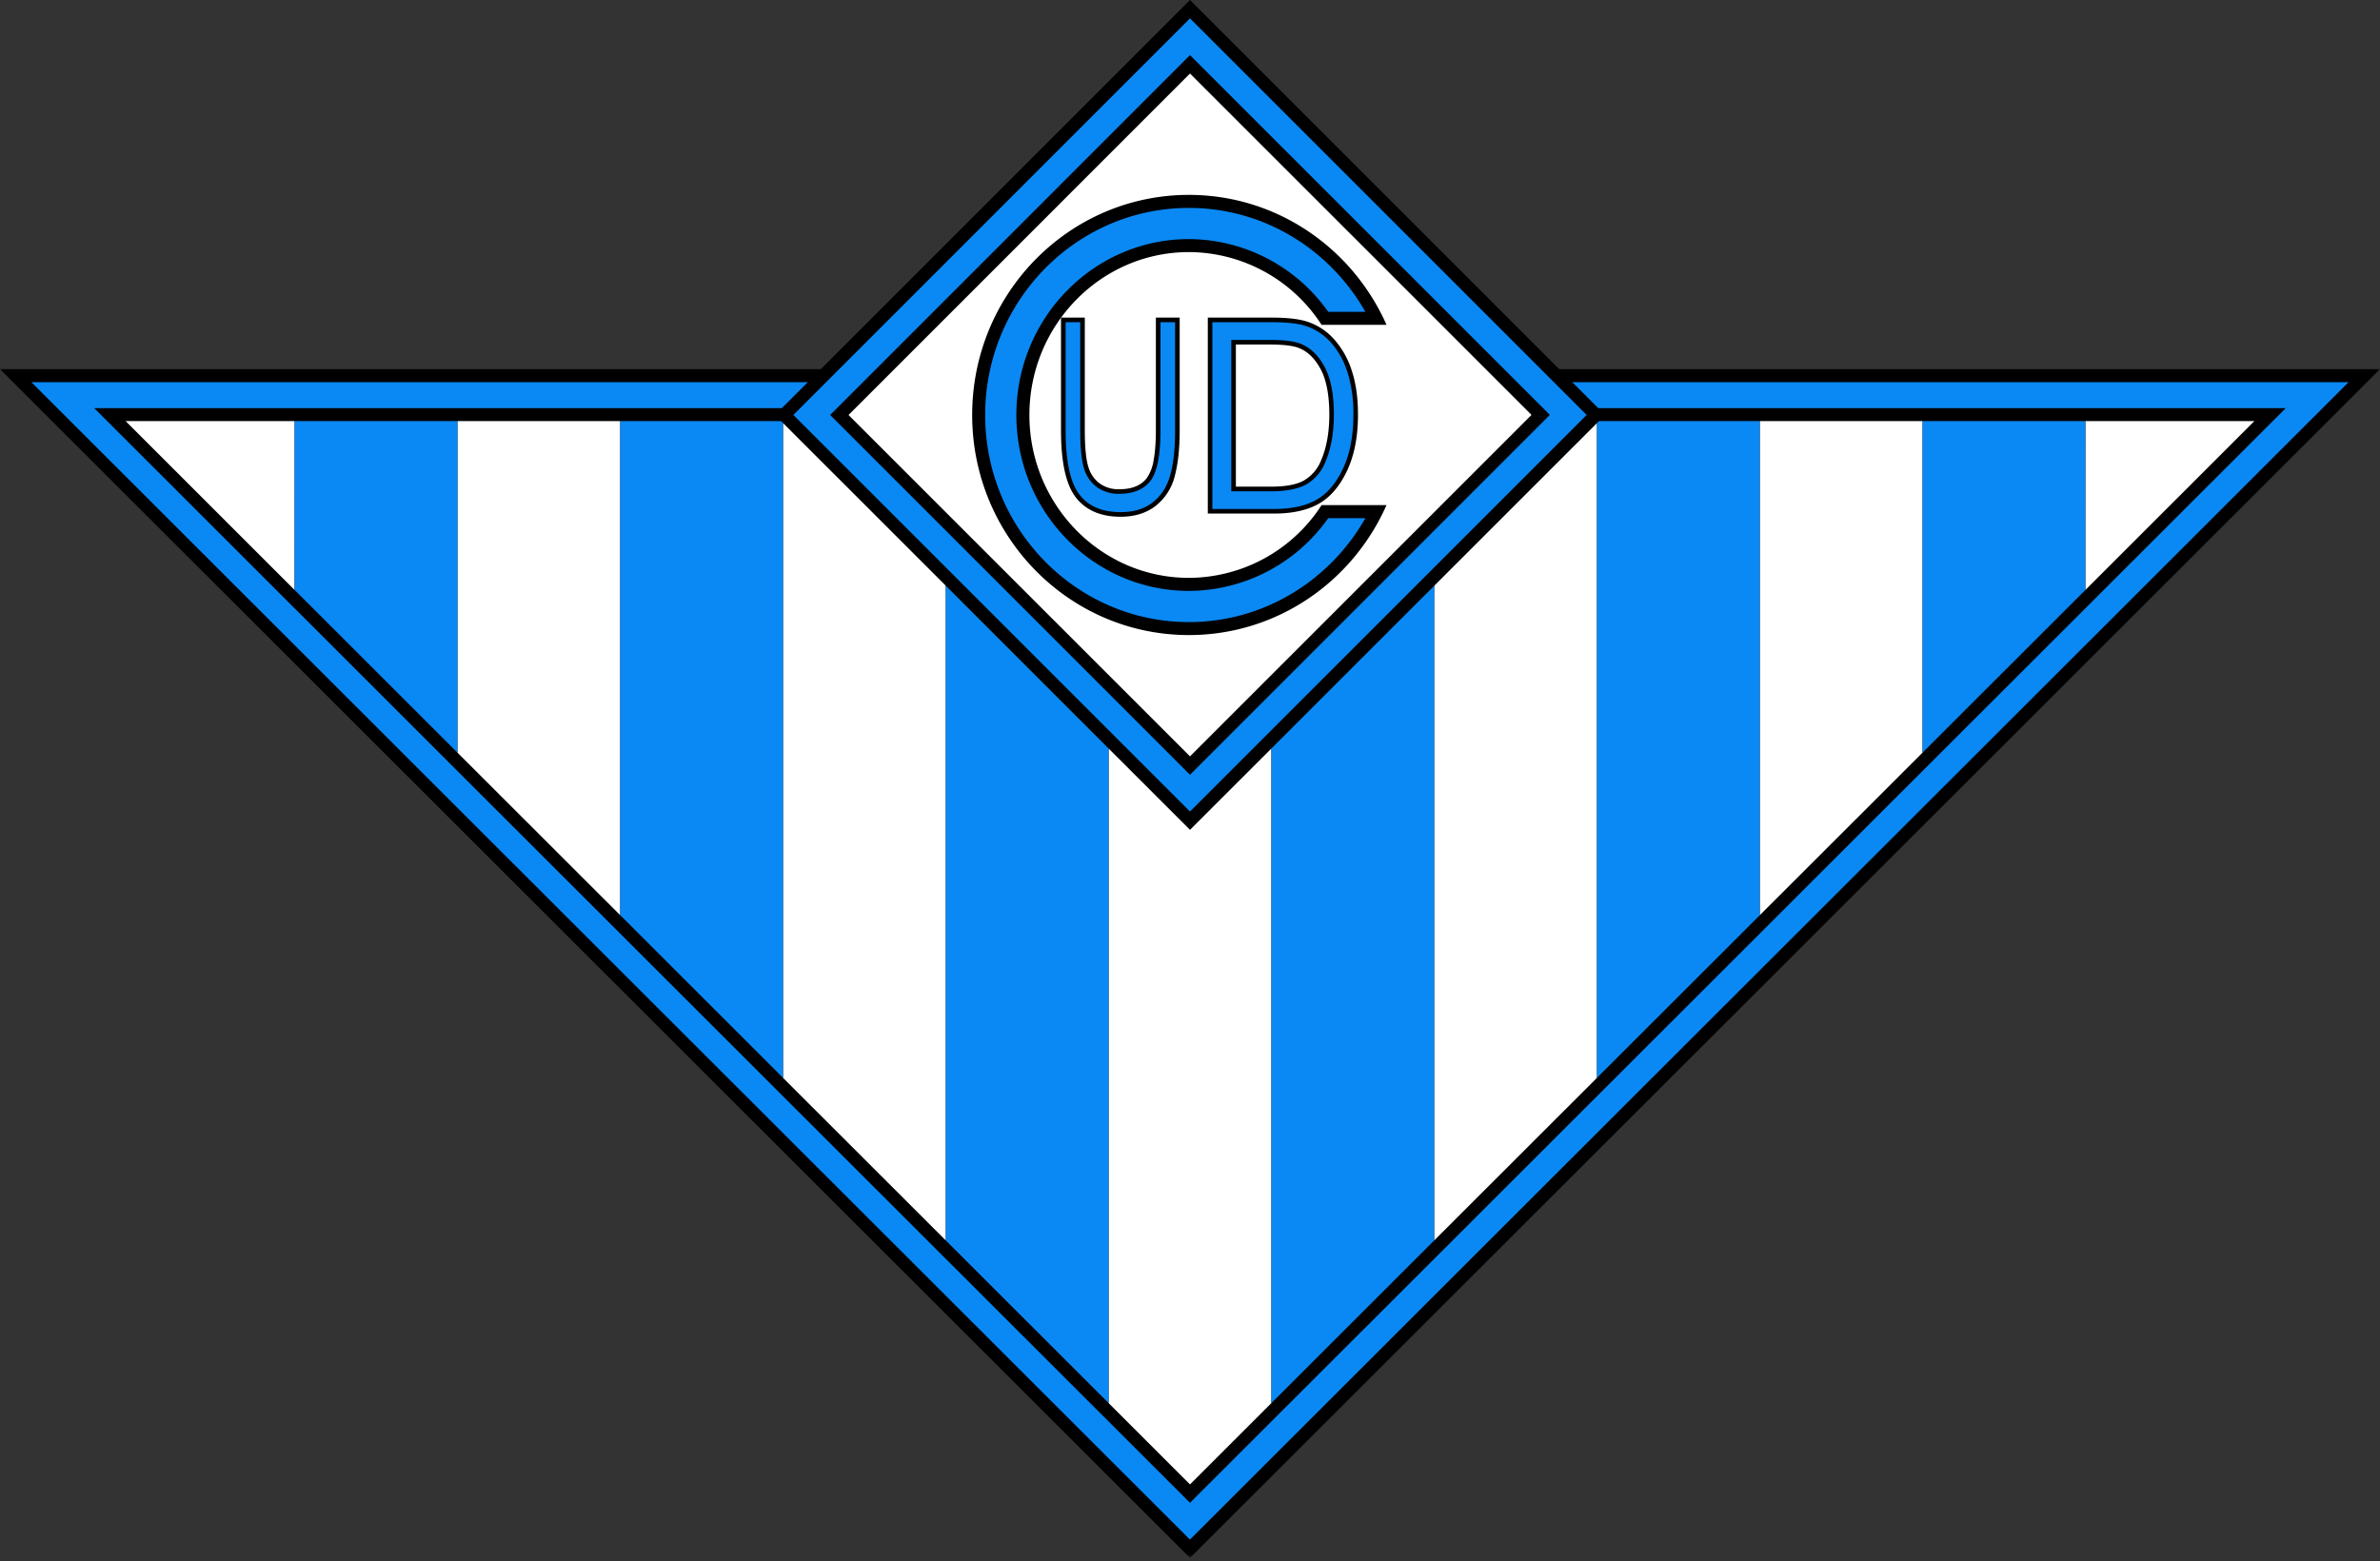 <svg xmlns="http://www.w3.org/2000/svg" width="500" height="328" fill="none">
  <rect width="100%" height="100%" fill="#333333" stroke="none"/>
  <mask id="a" width="500" height="251" x="0" y="77" maskUnits="userSpaceOnUse" style="mask-type:luminance">
    <path fill="#fff" d="M0 77.07h500v250.28H0z"/>
  </mask>
  <g mask="url(#a)">
    <path fill="#000" d="M500 77.56 250 327.35 0 77.56z"/>
  </g>
  <path fill="#0a89f4" d="M19.79 85.76H480.2L250 315.77zM6.59 80.3c8.92 8.9 239.68 239.46 243.4 243.2L493.4 80.3z"/>
  <path fill="#fff" d="M61.9 88.48H26.39l35.5 35.49zm68.4 0H96.1v69.66l34.2 34.17zm68.4 0h-34.2v138l34.2 34.17zm68.4 0h-34.2v206.34l17.1 17.09 17.1-17.09zm68.4 0h-34.2v172.17l34.2-34.17zm68.4 0h-34.2v103.83l34.2-34.17zm34.2 35.49 35.51-35.49h-35.5z"/>
  <path fill="#0a89f4" d="m403.9 158.14 34.2-34.17V88.48h-34.2zm-68.4 68.34 34.2-34.17V88.48h-34.2zm-68.4 68.34 34.2-34.17V88.48h-34.2zm-68.4-34.17 34.2 34.17V88.48h-34.2zm-68.4-68.35 34.2 34.18v-138h-34.2zm-68.4-68.33 34.2 34.17V88.48H61.9z"/>
  <path fill="#000" d="M337.2 87.2 250 174.37 162.81 87.2 250.01 0z"/>
  <path fill="#fff" d="M178.26 87.2 250 158.93l71.75-71.75L250 15.45z"/>
  <path fill="#0a89f4" d="m250 162.8-75.6-75.6L250 11.58l75.6 75.6zm0-158.94-83.33 83.33L250 170.52l83.33-83.33z"/>
  <path fill="#000" d="M277.64 106.14a33.3 33.3 0 0 1-27.88 15.28c-18.47 0-33.5-15.35-33.5-34.22 0-18.88 15.03-34.23 33.5-34.23a33.3 33.3 0 0 1 27.88 15.28h13.64c-7.12-16.09-23.03-27.3-41.52-27.3-25.14 0-45.52 20.7-45.52 46.25 0 25.53 20.38 46.24 45.52 46.24 18.5 0 34.4-11.2 41.52-27.3z"/>
  <path fill="#0a89f4" d="M279.04 108.88a36 36 0 0 1-29.28 15.28c-19.98 0-36.24-16.58-36.24-36.96s16.26-36.96 36.24-36.96a36 36 0 0 1 29.28 15.28h7.8c-7.4-13.04-21.24-21.83-37.08-21.83-23.6 0-42.79 19.52-42.79 43.51 0 24 19.2 43.51 42.8 43.51 15.83 0 29.67-8.8 37.07-21.83z"/>
  <path fill="#0a89f4" d="M243.32 67.21h4.03v23.22q0 5.85-1.05 9.59a11 11 0 0 1-3.83 5.9q-2.77 2.17-7.05 2.17-6.03 0-9.03-3.89t-3-13.77V67.21h4.03V90.4q0 5.44.79 7.9a7 7 0 0 0 2.57 3.7 7.3 7.3 0 0 0 4.35 1.28q4.3 0 6.25-2.63 1.94-2.64 1.94-10.25z"/>
  <path fill="#000" d="M246.87 90.44q0 5.44-.91 8.99l-.13.46q-1.01 3.61-3.65 5.66-2.62 2.06-6.76 2.06-5.83-.01-8.65-3.7c-1.9-2.46-2.9-6.9-2.9-13.47V67.7h3.07v22.7q0 5.47.8 8.04a7.5 7.5 0 0 0 2.76 3.96 7.8 7.8 0 0 0 4.63 1.36c2.88 0 5.08-.86 6.5-2.65l.14-.17q1.04-1.46 1.53-4.08.5-2.62.5-6.46V67.7h3.07zm.96-23.7h-5V90.4q0 3.78-.47 6.28a9 9 0 0 1-1.37 3.68l-.23.3c-1.19 1.4-3.03 2.14-5.63 2.14a6.8 6.8 0 0 1-4.07-1.19 6.6 6.6 0 0 1-2.4-3.46q-.75-2.32-.76-7.75V66.73h-5v23.7c0 6.6 1 11.33 3.1 14.07 2.12 2.74 5.29 4.08 9.42 4.08q4.41 0 7.35-2.27a11.5 11.5 0 0 0 4-6.16l.12-.48q.94-3.72.94-9.23z"/>
  <path fill="#0a89f4" d="M259.15 102.74h7.86q4.76 0 7.22-1.4a9 9 0 0 0 3.77-4.47q1.75-4.1 1.75-9.82 0-6.14-1.85-9.65-1.86-3.5-4.78-4.7-1.95-.8-6.23-.8h-7.74zm-4.93 4.69V67.2h12.77q4.74 0 7.2.74 3.23.96 5.6 3.51a18 18 0 0 1 3.7 6.44 29 29 0 0 1 1.32 9.2q0 6.83-2.25 11.6t-5.77 6.74q-3.53 2-9.21 1.99z"/>
  <path fill="#000" d="M284.33 87.1q0 6.75-2.2 11.4l-.28.56q-2.15 4.2-5.3 5.97-3.37 1.91-8.97 1.92H254.7V67.7H267q4.7 0 7.05.71 3.1.93 5.39 3.38a17 17 0 0 1 3.59 6.27l.16.48a29 29 0 0 1 1.14 8.56m-5.06-.05q0 5.66-1.71 9.63a8.5 8.5 0 0 1-3.57 4.25q-2.28 1.32-6.98 1.33h-7.37V72.39h7.25q4.23.01 6.05.76l.34.15q2.5 1.15 4.2 4.33 1.77 3.35 1.79 9.42m.96 0q0-5.82-1.67-9.4l-.24-.47q-1.9-3.64-5.01-4.92-2.11-.84-6.42-.83h-8.22v31.8h8.34c3.2 0 5.71-.48 7.45-1.46a9.4 9.4 0 0 0 3.98-4.7q1.8-4.22 1.79-10.02m5.06.05q0-5.37-1.35-9.35a18 18 0 0 0-3.8-6.61 13 13 0 0 0-5.4-3.52l-.41-.13q-2.57-.76-7.34-.76h-13.25v41.18h13.84q5.77.02 9.45-2.05l.46-.27q3.14-1.98 5.22-6.09l.29-.6.28-.62q2.02-4.7 2.01-11.18"/>
</svg>

